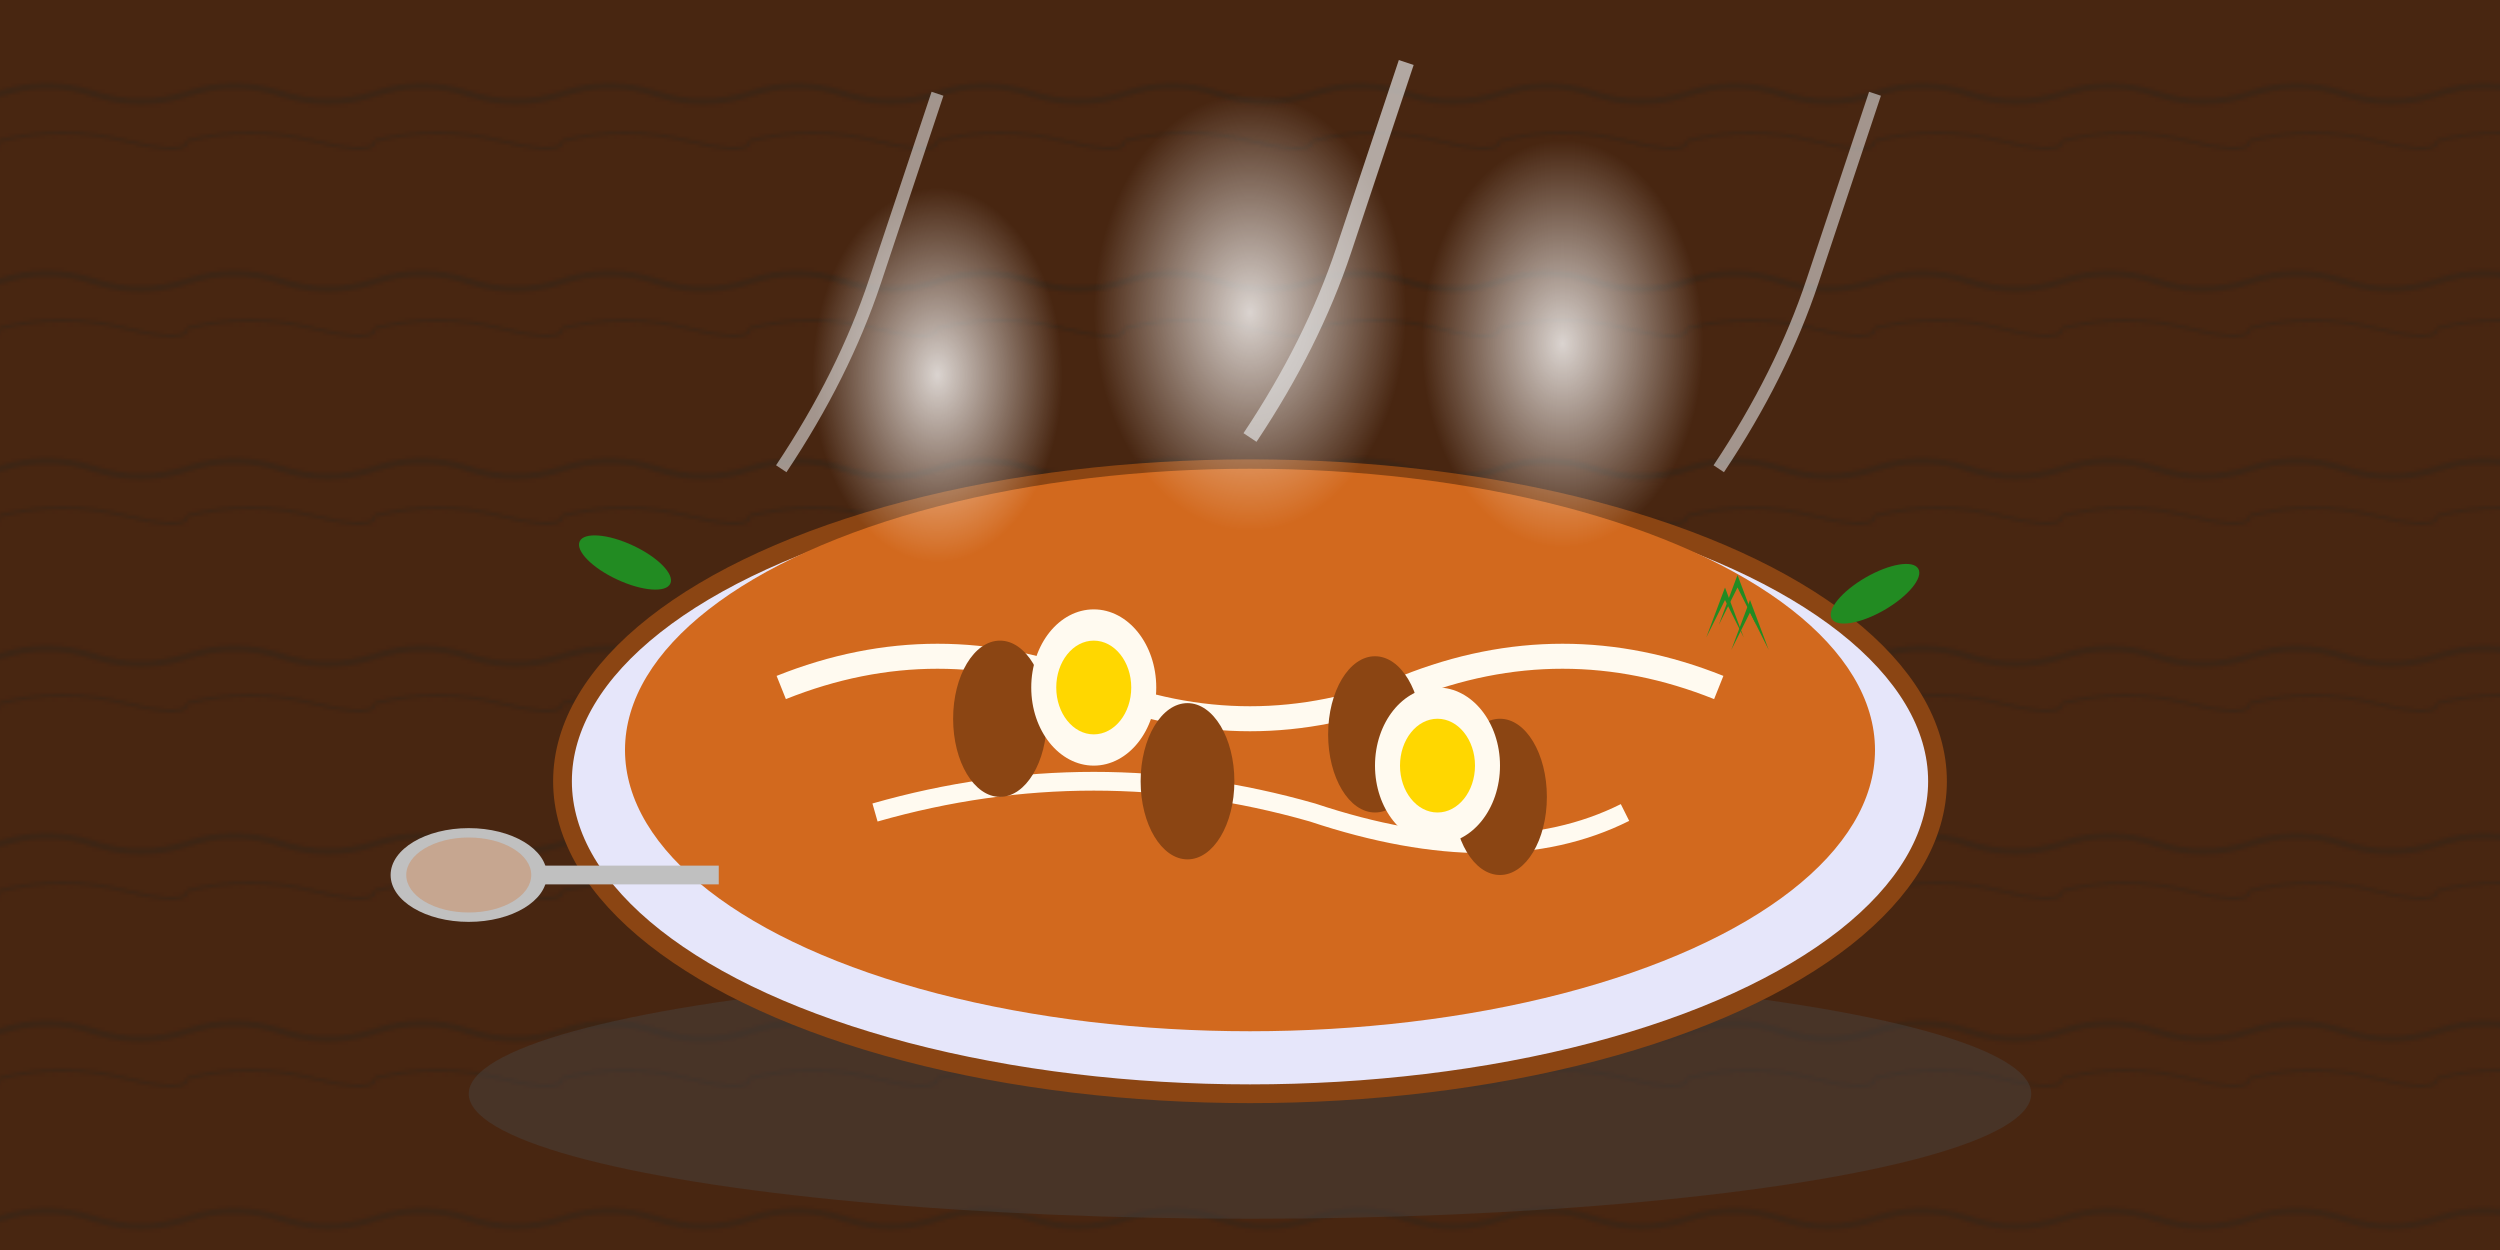 <svg xmlns="http://www.w3.org/2000/svg" viewBox="0 0 800 400" width="800" height="400">
  <!-- Background -->
  <rect width="800" height="400" fill="#2C1810"/>
  <rect width="800" height="400" fill="url(#woodGrain)" opacity="0.3"/>
  
  <!-- Gradient definition -->
  <defs>
    <pattern id="woodGrain" x="0" y="0" width="60" height="60" patternUnits="userSpaceOnUse">
      <rect width="60" height="60" fill="#8B4513"/>
      <path d="M0 30 Q15 25 30 30 Q45 35 60 30" stroke="#654321" stroke-width="2" fill="none"/>
      <path d="M0 45 Q20 40 40 45 Q60 50 60 45" stroke="#654321" stroke-width="1" fill="none"/>
    </pattern>
    <radialGradient id="steamGradient" cx="50%" cy="50%" r="50%">
      <stop offset="0%" style="stop-color:#ffffff;stop-opacity:0.8"/>
      <stop offset="100%" style="stop-color:#ffffff;stop-opacity:0"/>
    </radialGradient>
  </defs>
  
  <!-- Large soup bowl -->
  <ellipse cx="400" cy="350" rx="250" ry="40" fill="#4A4A4A" opacity="0.4"/>
  <ellipse cx="400" cy="250" rx="220" ry="100" fill="#E6E6FA" stroke="#8B4513" stroke-width="6"/>
  
  <!-- Soup -->
  <ellipse cx="400" cy="240" rx="200" ry="90" fill="#D2691E"/>
  
  <!-- Sour cream swirls -->
  <path d="M250 220 Q300 200 350 220 Q400 240 450 220 Q500 200 550 220" stroke="#FFFAF0" stroke-width="8" fill="none"/>
  <path d="M280 260 Q350 240 420 260 Q480 280 520 260" stroke="#FFFAF0" stroke-width="6" fill="none"/>
  
  <!-- Sausage slices -->
  <ellipse cx="320" cy="230" rx="15" ry="25" fill="#8B4513"/>
  <ellipse cx="380" cy="250" rx="15" ry="25" fill="#8B4513"/>
  <ellipse cx="440" cy="235" rx="15" ry="25" fill="#8B4513"/>
  <ellipse cx="480" cy="255" rx="15" ry="25" fill="#8B4513"/>
  
  <!-- Egg halves -->
  <ellipse cx="350" cy="220" rx="20" ry="25" fill="#FFFAF0"/>
  <ellipse cx="350" cy="220" rx="12" ry="15" fill="#FFD700"/>
  <ellipse cx="460" cy="245" rx="20" ry="25" fill="#FFFAF0"/>
  <ellipse cx="460" cy="245" rx="12" ry="15" fill="#FFD700"/>
  
  <!-- Large steam clouds -->
  <ellipse cx="300" cy="120" rx="40" ry="60" fill="url(#steamGradient)"/>
  <ellipse cx="400" cy="100" rx="50" ry="70" fill="url(#steamGradient)"/>
  <ellipse cx="500" cy="110" rx="45" ry="65" fill="url(#steamGradient)"/>
  
  <!-- Floating steam wisps -->
  <path d="M250 150 Q270 120 280 90 Q290 60 300 30" stroke="#E0E0E0" stroke-width="4" fill="none" opacity="0.6"/>
  <path d="M400 140 Q420 110 430 80 Q440 50 450 20" stroke="#E0E0E0" stroke-width="5" fill="none" opacity="0.7"/>
  <path d="M550 150 Q570 120 580 90 Q590 60 600 30" stroke="#E0E0E0" stroke-width="4" fill="none" opacity="0.6"/>
  
  <!-- Herbs garnish -->
  <g transform="translate(550, 200)">
    <path d="M0 0 L6 -16 L12 0 L6 -12" fill="#228B22"/>
    <path d="M-4 4 L2 -12 L8 4 L2 -8" fill="#228B22"/>
    <path d="M4 8 L10 -8 L16 8 L10 -4" fill="#228B22"/>
  </g>
  
  <!-- Bay leaves floating -->
  <ellipse cx="200" cy="180" rx="16" ry="6" fill="#228B22" transform="rotate(25 200 180)"/>
  <ellipse cx="600" cy="190" rx="16" ry="6" fill="#228B22" transform="rotate(-30 600 190)"/>
  
  <!-- Spoon -->
  <g transform="translate(150, 280)">
    <ellipse cx="0" cy="0" rx="25" ry="15" fill="#C0C0C0"/>
    <rect x="20" y="-3" width="60" height="6" fill="#C0C0C0"/>
    <ellipse cx="0" cy="0" rx="20" ry="12" fill="#D2691E" opacity="0.3"/>
  </g>
</svg>